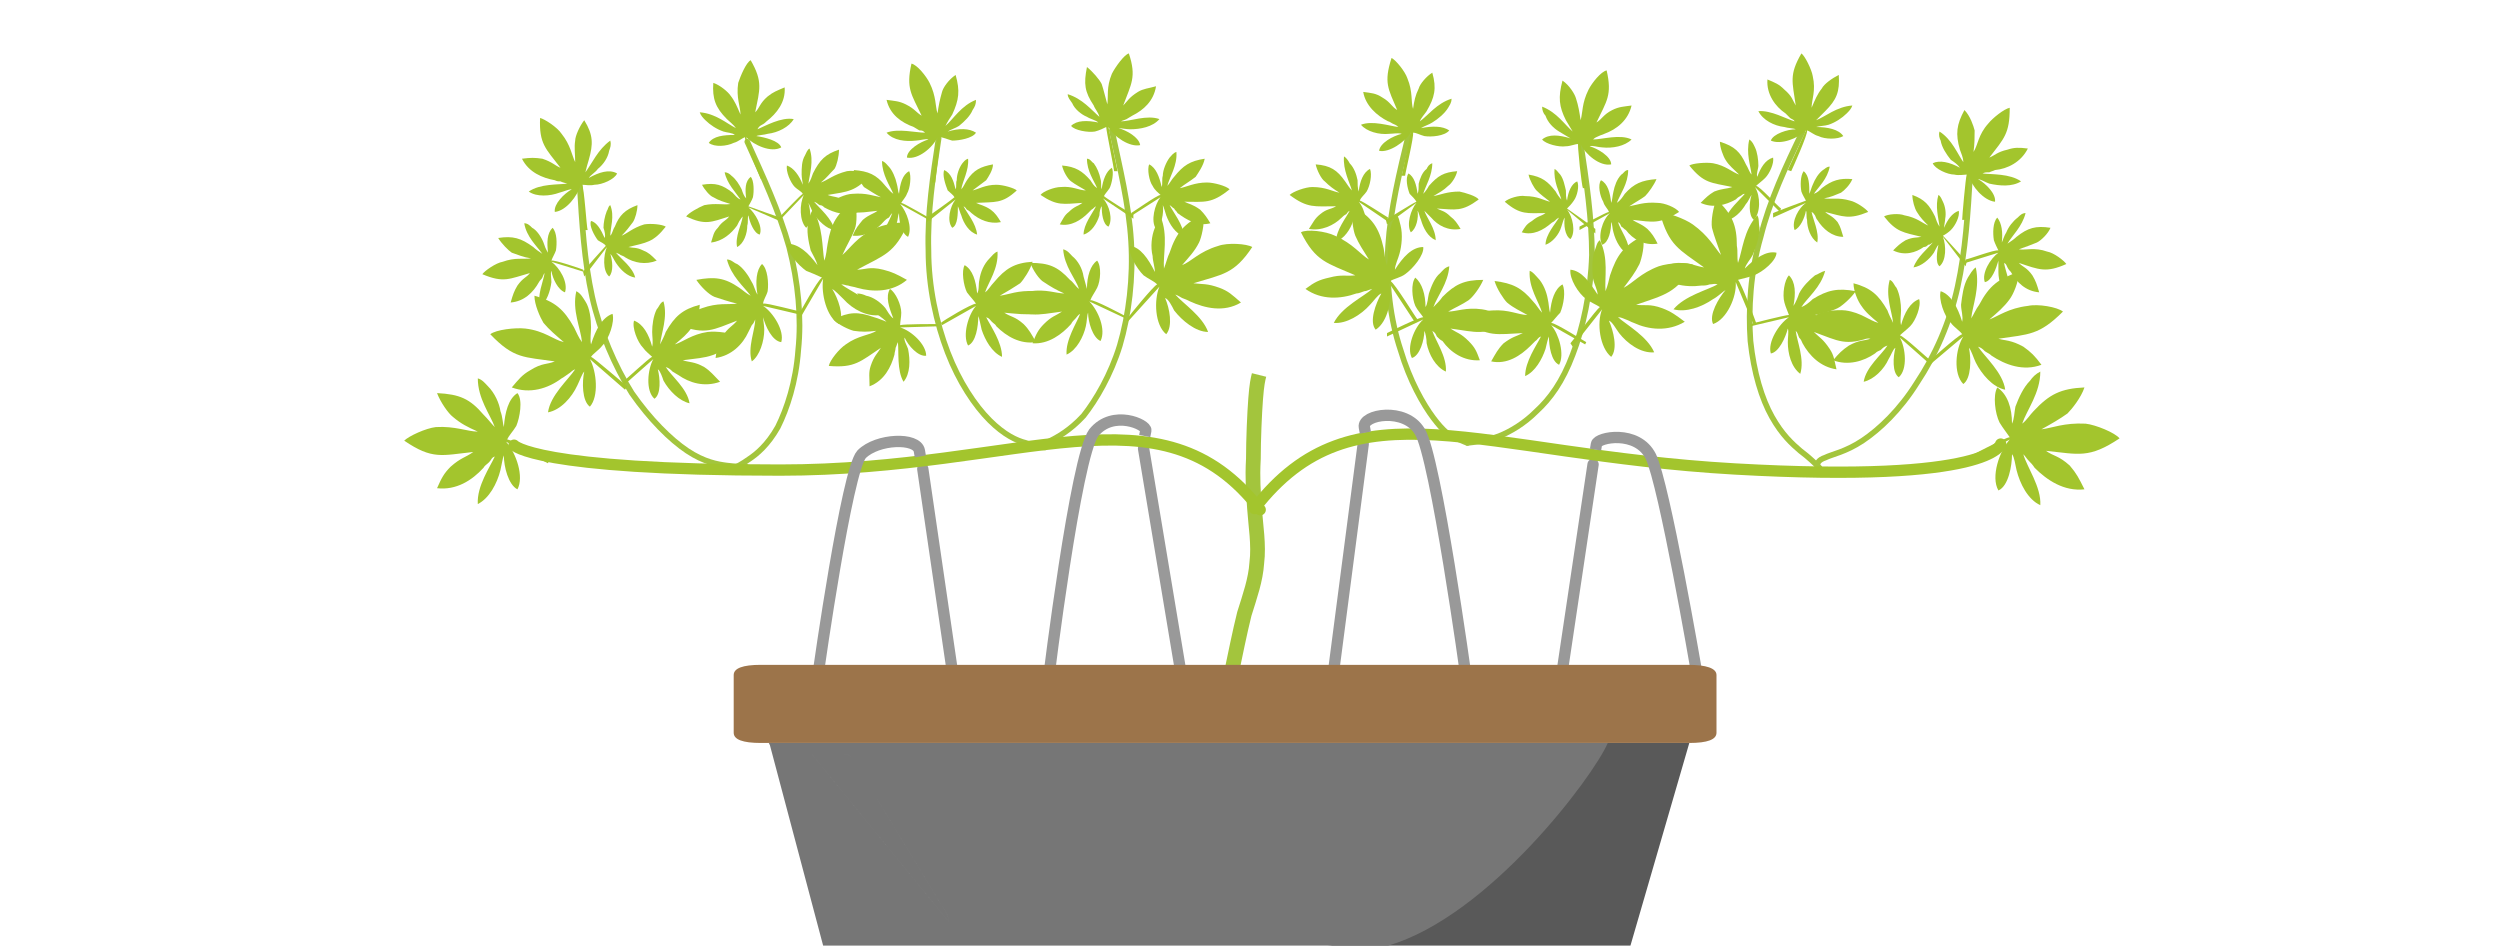 <?xml version="1.0" encoding="UTF-8"?>
<!DOCTYPE svg PUBLIC "-//W3C//DTD SVG 1.1//EN" "http://www.w3.org/Graphics/SVG/1.1/DTD/svg11.dtd">
<!-- Creator: CorelDRAW 2017 -->
<svg xmlns="http://www.w3.org/2000/svg" xml:space="preserve" width="501px" height="190px" version="1.1" style="shape-rendering:geometricPrecision; text-rendering:geometricPrecision; image-rendering:optimizeQuality; fill-rule:evenodd; clip-rule:evenodd"
viewBox="0 0 22.08 8.37"
 xmlns:xlink="http://www.w3.org/1999/xlink">
 <defs>
  <style type="text/css">
   <![CDATA[
    .str0 {stroke:#A3C53D;stroke-width:0.13;stroke-miterlimit:22.926}
    .str2 {stroke:#999999;stroke-width:0.1;stroke-linecap:round;stroke-miterlimit:22.926}
    .str3 {stroke:#A3C52D;stroke-width:0.1;stroke-linecap:round;stroke-miterlimit:22.926}
    .str1 {stroke:#A3C53D;stroke-width:0.05;stroke-linecap:round;stroke-miterlimit:22.926}
    .str4 {stroke:#999999;stroke-width:0.1;stroke-linecap:square;stroke-miterlimit:22.926}
    .fil1 {fill:none}
    .fil4 {fill:#767676}
    .fil2 {fill:#A3C52D}
    .fil0 {fill:white}
    .fil3 {fill:#595959;fill-rule:nonzero}
    .fil5 {fill:#9C744A;fill-rule:nonzero}
   ]]>
  </style>
 </defs>
 <g id="Слой_x0020_1">
  <rect class="fil0" width="22.08" height="8.37"/>
  <path class="fil1 str0" d="M10.87 5.97c0.04,-0.19 0.08,-0.39 0.12,-0.55 0.05,-0.16 0.1,-0.3 0.11,-0.45 0.02,-0.16 -0.01,-0.33 -0.02,-0.48 -0.01,-0.15 -0.02,-0.26 -0.01,-0.44 0,-0.17 0.01,-0.4 0.02,-0.53 0.01,-0.13 0.02,-0.17 0.03,-0.21"/>
  <path class="fil1 str1" d="M16.05 4.11c0,-0.02 0.01,-0.05 0.07,-0.07 0.06,-0.03 0.18,-0.05 0.33,-0.15 0.15,-0.1 0.33,-0.27 0.48,-0.51 0.16,-0.24 0.29,-0.53 0.36,-0.85 0.07,-0.32 0.09,-0.65 0.11,-0.99"/>
  <path class="fil2" d="M18.01 2.58c-0.12,-0.01 -0.2,-0.09 -0.25,-0.18 -0.01,-0.01 -0.02,-0.02 -0.03,-0.04 -0.01,-0.02 -0.01,-0.03 -0.03,-0.04 0.01,0.07 0.07,0.2 0.05,0.3 -0.07,-0.04 -0.1,-0.14 -0.1,-0.22 0,-0.03 0,-0.08 0,-0.1 -0.02,0.07 -0.06,0.18 -0.12,0.19 -0.03,-0.08 0.05,-0.21 0.12,-0.26l-0.29 0.09 0 -0.03c0.02,0 0.26,-0.09 0.29,-0.08 -0.01,-0.02 -0.03,-0.06 -0.04,-0.09 -0.01,-0.06 -0.01,-0.16 0.03,-0.2 0.04,0.05 0.05,0.13 0.04,0.22 0.01,-0.02 0.02,-0.06 0.04,-0.09 0.02,-0.05 0.06,-0.1 0.1,-0.13 0.02,-0.02 0.04,-0.04 0.07,-0.04 -0.03,0.12 -0.12,0.2 -0.16,0.27 0.03,-0.02 0.06,-0.04 0.08,-0.06 0.1,-0.08 0.17,-0.1 0.3,-0.08 -0.02,0.05 -0.08,0.11 -0.12,0.13 -0.05,0.02 -0.1,0.04 -0.16,0.06 0.06,0.01 0.14,-0.02 0.25,0.02 0.06,0.01 0.15,0.08 0.17,0.11 -0.18,0.08 -0.24,0.05 -0.42,-0.01 0.04,0.04 0.07,0.04 0.12,0.11 0.03,0.05 0.04,0.08 0.06,0.15l0 0z"/>
  <path class="fil2" d="M16.72 2.21c0.1,0.05 0.2,0.02 0.27,-0.03 0.02,0 0.03,-0.01 0.04,-0.02 0.02,0 0.02,-0.01 0.04,-0.02 -0.04,0.05 -0.14,0.13 -0.17,0.22 0.07,-0.01 0.14,-0.07 0.18,-0.13 0.01,-0.02 0.03,-0.06 0.04,-0.07 -0.01,0.05 -0.03,0.16 0.01,0.19 0.06,-0.05 0.06,-0.18 0.03,-0.26l0.2 0.26 0.01 -0.04c-0.01,-0.01 -0.18,-0.2 -0.21,-0.23 0.02,-0.01 0.05,-0.03 0.07,-0.05 0.04,-0.04 0.08,-0.12 0.07,-0.17 -0.06,0.02 -0.1,0.08 -0.13,0.15 0,-0.02 0.01,-0.06 0.01,-0.08 0.01,-0.05 0,-0.11 -0.02,-0.15 -0.01,-0.02 -0.02,-0.05 -0.04,-0.06 -0.03,0.1 0,0.2 0.01,0.28 -0.02,-0.03 -0.03,-0.06 -0.04,-0.09 -0.05,-0.1 -0.09,-0.15 -0.2,-0.19 0,0.05 0.02,0.12 0.04,0.15 0.03,0.05 0.06,0.08 0.1,0.12 -0.05,-0.02 -0.1,-0.07 -0.21,-0.09 -0.05,-0.02 -0.15,-0.01 -0.18,0.01 0.11,0.14 0.17,0.14 0.33,0.18 -0.05,0.01 -0.07,0 -0.14,0.03 -0.05,0.03 -0.07,0.05 -0.11,0.09l0 0z"/>
  <path class="fil2" d="M16.19 3.18c0.13,0.05 0.27,0.01 0.37,-0.06 0.02,-0.02 0.03,-0.02 0.05,-0.03 0.02,-0.02 0.03,-0.03 0.06,-0.04 -0.05,0.08 -0.19,0.19 -0.21,0.32 0.09,-0.02 0.18,-0.11 0.22,-0.2 0.02,-0.03 0.04,-0.09 0.06,-0.1 -0.02,0.08 -0.03,0.22 0.03,0.26 0.08,-0.07 0.06,-0.26 0.01,-0.35l0.26 0.23 0.01 -0.03c-0.02,-0.01 -0.23,-0.21 -0.27,-0.22 0.02,-0.02 0.06,-0.05 0.09,-0.08 0.05,-0.05 0.1,-0.18 0.08,-0.24 -0.08,0.03 -0.13,0.12 -0.16,0.23 -0.01,-0.04 0,-0.09 0,-0.13 0,-0.06 -0.01,-0.14 -0.04,-0.2 -0.02,-0.02 -0.03,-0.06 -0.06,-0.07 -0.04,0.14 0.02,0.28 0.03,0.38 -0.02,-0.04 -0.04,-0.08 -0.05,-0.11 -0.08,-0.14 -0.15,-0.2 -0.3,-0.24 0,0.07 0.04,0.16 0.07,0.2 0.04,0.06 0.09,0.1 0.15,0.15 -0.08,-0.02 -0.15,-0.09 -0.29,-0.11 -0.08,-0.01 -0.22,0.01 -0.26,0.04 0.17,0.19 0.25,0.18 0.48,0.21 -0.06,0.02 -0.1,0.01 -0.19,0.06 -0.06,0.04 -0.09,0.07 -0.14,0.13l0 0z"/>
  <path class="fil2" d="M17.91 1.31c-0.06,0.12 -0.18,0.18 -0.29,0.19 -0.02,0.01 -0.03,0.01 -0.05,0.02 -0.03,0 -0.04,0 -0.06,0.01 0.08,0.01 0.24,0 0.34,0.07 -0.08,0.05 -0.19,0.04 -0.28,0.02 -0.03,-0.01 -0.08,-0.04 -0.1,-0.04 0.07,0.04 0.16,0.13 0.15,0.2 -0.1,-0.01 -0.21,-0.14 -0.23,-0.23l-0.03 0.39 -0.03 0c0,-0.03 0.03,-0.37 0.04,-0.4 -0.02,0 -0.07,0.01 -0.11,0 -0.06,0 -0.17,-0.05 -0.19,-0.1 0.06,-0.03 0.15,-0.01 0.24,0.04 -0.02,-0.03 -0.05,-0.05 -0.08,-0.07 -0.04,-0.05 -0.08,-0.11 -0.09,-0.17 -0.01,-0.02 -0.02,-0.05 -0.01,-0.08 0.11,0.07 0.16,0.2 0.21,0.27 0,-0.04 -0.02,-0.08 -0.03,-0.11 -0.04,-0.14 -0.03,-0.22 0.04,-0.35 0.05,0.05 0.08,0.14 0.09,0.18 0,0.06 0,0.12 -0.01,0.19 0.04,-0.06 0.04,-0.15 0.13,-0.25 0.04,-0.05 0.14,-0.13 0.19,-0.14 0,0.23 -0.05,0.27 -0.18,0.44 0.05,-0.02 0.07,-0.05 0.16,-0.07 0.06,-0.02 0.1,-0.02 0.18,-0.01l0 0z"/>
  <path class="fil2" d="M18.03 3.22c-0.16,0.06 -0.32,0 -0.44,-0.08 -0.02,-0.02 -0.03,-0.02 -0.06,-0.04 -0.02,-0.02 -0.03,-0.03 -0.06,-0.04 0.06,0.09 0.22,0.23 0.24,0.38 -0.11,-0.02 -0.21,-0.14 -0.26,-0.24 -0.02,-0.04 -0.04,-0.11 -0.06,-0.13 0.02,0.1 0.02,0.27 -0.05,0.32 -0.09,-0.09 -0.07,-0.31 0,-0.42l-0.32 0.27 -0.01 -0.03c0.03,-0.02 0.28,-0.25 0.32,-0.26 -0.02,-0.03 -0.07,-0.06 -0.1,-0.1 -0.06,-0.06 -0.11,-0.21 -0.09,-0.28 0.09,0.03 0.15,0.14 0.19,0.27 0.01,-0.05 -0.01,-0.1 -0.01,-0.15 0.01,-0.08 0.02,-0.17 0.06,-0.24 0.02,-0.03 0.04,-0.07 0.07,-0.09 0.04,0.18 -0.03,0.34 -0.04,0.45 0.02,-0.03 0.04,-0.08 0.07,-0.12 0.09,-0.17 0.17,-0.23 0.35,-0.29 0,0.09 -0.05,0.2 -0.08,0.24 -0.05,0.07 -0.11,0.12 -0.18,0.18 0.08,-0.03 0.17,-0.1 0.34,-0.12 0.09,-0.02 0.26,0.01 0.31,0.05 -0.21,0.21 -0.3,0.2 -0.57,0.24 0.07,0.02 0.11,0.01 0.22,0.07 0.07,0.05 0.1,0.08 0.16,0.16l0 0z"/>
  <path class="fil1 str1" d="M16.07 4.13c-0.04,-0.04 -0.09,-0.09 -0.17,-0.15 -0.07,-0.06 -0.16,-0.14 -0.25,-0.3 -0.09,-0.16 -0.16,-0.39 -0.19,-0.67 -0.02,-0.28 0,-0.61 0.09,-0.92 0.08,-0.32 0.22,-0.62 0.37,-0.93"/>
  <path class="fil2" d="M15.02 1.79c0.11,0.05 0.22,0.02 0.31,-0.03 0.01,-0.01 0.02,-0.02 0.04,-0.03 0.02,-0.01 0.02,-0.02 0.04,-0.02 -0.04,0.05 -0.15,0.14 -0.18,0.24 0.08,-0.01 0.15,-0.08 0.19,-0.15 0.02,-0.02 0.04,-0.07 0.05,-0.08 -0.02,0.06 -0.03,0.18 0.02,0.22 0.06,-0.06 0.06,-0.21 0.01,-0.29l0.22 0.22 0.01 -0.03c-0.02,-0.01 -0.19,-0.2 -0.22,-0.2 0.02,-0.02 0.05,-0.04 0.08,-0.07 0.04,-0.04 0.08,-0.13 0.07,-0.18 -0.07,0.02 -0.11,0.09 -0.14,0.17 -0.01,-0.03 0.01,-0.07 0.01,-0.1 0,-0.05 -0.01,-0.12 -0.03,-0.16 -0.01,-0.02 -0.02,-0.05 -0.05,-0.07 -0.03,0.12 0.01,0.23 0.02,0.31 -0.02,-0.02 -0.03,-0.06 -0.05,-0.09 -0.05,-0.11 -0.1,-0.16 -0.23,-0.2 0,0.05 0.03,0.13 0.05,0.16 0.03,0.05 0.07,0.08 0.12,0.13 -0.06,-0.02 -0.12,-0.08 -0.23,-0.1 -0.06,-0.01 -0.18,0 -0.21,0.02 0.13,0.16 0.19,0.15 0.38,0.19 -0.06,0.02 -0.08,0.01 -0.16,0.04 -0.05,0.03 -0.07,0.05 -0.12,0.1l0 0z"/>
  <path class="fil2" d="M16.28 2.09c-0.1,0 -0.18,-0.07 -0.23,-0.15 -0.01,-0.01 -0.01,-0.02 -0.02,-0.04 -0.01,-0.01 -0.01,-0.02 -0.03,-0.03 0.01,0.06 0.07,0.18 0.05,0.27 -0.06,-0.04 -0.09,-0.13 -0.09,-0.2 -0.01,-0.03 0,-0.07 -0.01,-0.08 -0.01,0.06 -0.05,0.15 -0.1,0.17 -0.03,-0.08 0.04,-0.2 0.1,-0.24l-0.29 0.13 0 -0.04c0.02,-0.01 0.26,-0.1 0.29,-0.11 -0.01,-0.02 -0.03,-0.05 -0.04,-0.08 -0.01,-0.05 -0.01,-0.14 0.02,-0.18 0.05,0.04 0.05,0.12 0.05,0.2 0.01,-0.02 0.02,-0.06 0.03,-0.08 0.02,-0.05 0.05,-0.1 0.09,-0.13 0.02,-0.01 0.03,-0.03 0.06,-0.03 -0.02,0.11 -0.1,0.18 -0.14,0.24 0.03,-0.01 0.05,-0.03 0.07,-0.05 0.09,-0.07 0.16,-0.09 0.27,-0.08 -0.02,0.05 -0.07,0.1 -0.1,0.12 -0.05,0.02 -0.09,0.04 -0.15,0.05 0.06,0.01 0.13,-0.01 0.23,0.02 0.05,0.01 0.14,0.07 0.16,0.1 -0.17,0.07 -0.22,0.04 -0.38,0 0.03,0.03 0.06,0.03 0.11,0.09 0.03,0.05 0.03,0.07 0.05,0.13l0 0z"/>
  <path class="fil2" d="M16.22 3.26c-0.14,-0.02 -0.24,-0.12 -0.3,-0.23 -0.01,-0.02 -0.01,-0.03 -0.03,-0.05 -0.01,-0.02 -0.01,-0.04 -0.03,-0.06 0.01,0.09 0.08,0.25 0.04,0.38 -0.08,-0.06 -0.11,-0.18 -0.11,-0.28 0,-0.04 0.01,-0.1 0,-0.12 -0.02,0.08 -0.08,0.21 -0.15,0.22 -0.03,-0.1 0.07,-0.26 0.16,-0.32l-0.34 0.08 0 -0.02c0.03,-0.01 0.31,-0.08 0.34,-0.08 -0.01,-0.03 -0.03,-0.07 -0.04,-0.11 -0.02,-0.07 0,-0.2 0.04,-0.24 0.06,0.06 0.06,0.16 0.04,0.27 0.02,-0.03 0.04,-0.08 0.05,-0.11 0.03,-0.06 0.09,-0.12 0.14,-0.16 0.03,-0.01 0.05,-0.03 0.09,-0.04 -0.04,0.15 -0.16,0.24 -0.21,0.32 0.03,-0.01 0.07,-0.04 0.1,-0.07 0.13,-0.08 0.22,-0.1 0.38,-0.07 -0.04,0.06 -0.12,0.13 -0.16,0.15 -0.06,0.03 -0.12,0.04 -0.2,0.06 0.07,0.01 0.17,-0.01 0.3,0.04 0.07,0.02 0.19,0.11 0.21,0.15 -0.24,0.09 -0.3,0.04 -0.52,-0.04 0.05,0.05 0.08,0.06 0.14,0.15 0.04,0.06 0.04,0.1 0.06,0.18l0 0z"/>
  <path class="fil2" d="M15.61 0.7c-0.01,0.13 0.07,0.24 0.16,0.3 0.01,0.01 0.02,0.02 0.04,0.04 0.01,0.01 0.03,0.01 0.04,0.03 -0.07,-0.02 -0.21,-0.1 -0.32,-0.09 0.04,0.08 0.14,0.13 0.23,0.14 0.03,0.01 0.08,0.01 0.1,0.02 -0.07,0 -0.2,0.04 -0.22,0.1 0.09,0.04 0.24,-0.02 0.31,-0.09l-0.16 0.35 0.03 0.01c0.01,-0.02 0.15,-0.33 0.14,-0.36 0.03,0.01 0.06,0.04 0.1,0.05 0.06,0.03 0.17,0.03 0.22,0 -0.04,-0.06 -0.14,-0.08 -0.24,-0.08 0.03,-0.01 0.08,-0.01 0.11,-0.02 0.06,-0.02 0.12,-0.06 0.16,-0.1 0.02,-0.02 0.04,-0.04 0.05,-0.07 -0.14,0.01 -0.24,0.1 -0.32,0.13 0.02,-0.02 0.05,-0.05 0.08,-0.08 0.1,-0.1 0.13,-0.17 0.12,-0.32 -0.06,0.03 -0.13,0.08 -0.15,0.12 -0.04,0.05 -0.06,0.1 -0.09,0.17 0,-0.07 0.04,-0.15 0.01,-0.28 -0.01,-0.06 -0.07,-0.18 -0.1,-0.2 -0.11,0.19 -0.08,0.25 -0.05,0.46 -0.03,-0.05 -0.03,-0.08 -0.1,-0.14 -0.05,-0.05 -0.08,-0.06 -0.15,-0.09l0 0z"/>
  <path class="fil2" d="M14.6 2.39c0.12,0.12 0.28,0.15 0.43,0.13 0.03,0 0.04,0 0.07,-0.01 0.03,0 0.04,-0.01 0.07,0 -0.09,0.05 -0.29,0.1 -0.39,0.22 0.11,0.03 0.25,-0.02 0.35,-0.09 0.04,-0.02 0.09,-0.07 0.11,-0.08 -0.06,0.07 -0.15,0.22 -0.11,0.3 0.12,-0.04 0.21,-0.24 0.2,-0.37l0.16 0.38 0.02 -0.02c-0.01,-0.03 -0.13,-0.35 -0.16,-0.38 0.03,-0.01 0.09,-0.02 0.14,-0.04 0.08,-0.03 0.2,-0.13 0.2,-0.2 -0.09,-0.02 -0.19,0.05 -0.28,0.14 0.01,-0.04 0.05,-0.08 0.07,-0.12 0.03,-0.07 0.06,-0.16 0.06,-0.24 -0.01,-0.04 0,-0.08 -0.02,-0.11 -0.12,0.13 -0.13,0.31 -0.17,0.42 -0.01,-0.05 0,-0.1 -0.01,-0.15 0,-0.18 -0.04,-0.28 -0.18,-0.41 -0.03,0.07 -0.05,0.19 -0.04,0.25 0.02,0.08 0.05,0.15 0.08,0.24 -0.06,-0.07 -0.11,-0.17 -0.25,-0.27 -0.07,-0.05 -0.23,-0.11 -0.29,-0.1 0.08,0.29 0.17,0.32 0.39,0.48 -0.07,-0.01 -0.11,-0.04 -0.23,-0.04 -0.08,0.01 -0.13,0.03 -0.22,0.07l0 0z"/>
  <path class="fil1 str1" d="M12.96 3.91c0.09,-0.01 0.17,-0.02 0.28,-0.06 0.1,-0.04 0.22,-0.11 0.33,-0.22 0.12,-0.11 0.23,-0.26 0.32,-0.5 0.09,-0.23 0.16,-0.55 0.17,-0.88 0,-0.32 -0.05,-0.66 -0.1,-0.99"/>
  <path class="fil2" d="M14.64 2.15c-0.12,0.02 -0.22,-0.04 -0.28,-0.12 -0.02,-0.01 -0.02,-0.02 -0.04,-0.03 -0.01,-0.02 -0.01,-0.03 -0.03,-0.04 0.02,0.07 0.11,0.18 0.1,0.29 -0.07,-0.03 -0.12,-0.12 -0.14,-0.2 -0.01,-0.03 -0.01,-0.08 -0.02,-0.09 0,0.07 -0.02,0.18 -0.08,0.2 -0.04,-0.07 0,-0.22 0.07,-0.28l-0.27 0.15 0 -0.03c0.02,-0.01 0.24,-0.13 0.26,-0.13 -0.01,-0.03 -0.04,-0.05 -0.05,-0.09 -0.03,-0.05 -0.05,-0.15 -0.02,-0.19 0.06,0.03 0.08,0.11 0.09,0.2 0.01,-0.02 0.01,-0.06 0.02,-0.1 0.01,-0.05 0.03,-0.11 0.07,-0.15 0.02,-0.01 0.03,-0.04 0.06,-0.04 0,0.12 -0.07,0.21 -0.1,0.29 0.03,-0.02 0.05,-0.05 0.07,-0.08 0.08,-0.09 0.15,-0.12 0.28,-0.13 -0.02,0.05 -0.07,0.12 -0.1,0.15 -0.04,0.03 -0.08,0.05 -0.14,0.09 0.06,-0.01 0.13,-0.04 0.25,-0.03 0.06,0 0.16,0.04 0.19,0.08 -0.17,0.11 -0.23,0.09 -0.41,0.07 0.04,0.03 0.07,0.03 0.13,0.08 0.04,0.04 0.06,0.07 0.09,0.13l0 0z"/>
  <path class="fil2" d="M13.44 2.05c0.1,0.03 0.19,-0.02 0.26,-0.08 0.01,-0.01 0.02,-0.01 0.03,-0.02 0.02,-0.02 0.02,-0.02 0.04,-0.03 -0.03,0.05 -0.12,0.15 -0.12,0.24 0.06,-0.02 0.12,-0.09 0.14,-0.16 0.01,-0.03 0.02,-0.07 0.03,-0.08 -0.01,0.06 0,0.16 0.05,0.19 0.05,-0.06 0.02,-0.2 -0.03,-0.26l0.25 0.21 0 -0.04c-0.01,-0.01 -0.22,-0.16 -0.25,-0.18 0.02,-0.02 0.04,-0.04 0.06,-0.07 0.03,-0.04 0.05,-0.13 0.03,-0.17 -0.05,0.02 -0.08,0.09 -0.09,0.17 -0.01,-0.02 -0.01,-0.06 -0.01,-0.09 -0.01,-0.04 -0.02,-0.1 -0.05,-0.14 -0.02,-0.02 -0.03,-0.04 -0.05,-0.05 -0.01,0.11 0.04,0.2 0.06,0.27 -0.02,-0.02 -0.04,-0.05 -0.05,-0.07 -0.07,-0.09 -0.12,-0.13 -0.24,-0.15 0.01,0.05 0.05,0.12 0.07,0.14 0.04,0.04 0.07,0.06 0.12,0.1 -0.05,-0.01 -0.11,-0.05 -0.22,-0.05 -0.05,-0.01 -0.15,0.02 -0.18,0.05 0.14,0.12 0.2,0.1 0.36,0.1 -0.04,0.03 -0.06,0.02 -0.12,0.07 -0.05,0.03 -0.06,0.05 -0.09,0.1l0 0z"/>
  <path class="fil2" d="M13.17 3.19c0.14,0.03 0.26,-0.05 0.35,-0.14 0.01,-0.01 0.02,-0.02 0.04,-0.04 0.02,-0.01 0.02,-0.03 0.05,-0.04 -0.04,0.08 -0.14,0.22 -0.14,0.35 0.09,-0.04 0.15,-0.15 0.18,-0.24 0.01,-0.04 0.02,-0.09 0.03,-0.11 0,0.08 0.02,0.22 0.09,0.25 0.05,-0.09 0,-0.27 -0.07,-0.35l0.3 0.17 0.01 -0.02c-0.02,-0.01 -0.27,-0.17 -0.31,-0.17 0.02,-0.02 0.05,-0.06 0.08,-0.09 0.03,-0.07 0.05,-0.19 0.02,-0.25 -0.07,0.04 -0.1,0.14 -0.11,0.25 -0.01,-0.03 -0.01,-0.08 -0.02,-0.12 -0.01,-0.06 -0.04,-0.14 -0.09,-0.19 -0.02,-0.02 -0.04,-0.05 -0.07,-0.06 -0.01,0.15 0.08,0.27 0.11,0.37 -0.03,-0.03 -0.05,-0.07 -0.08,-0.1 -0.1,-0.12 -0.18,-0.16 -0.34,-0.18 0.02,0.07 0.08,0.16 0.11,0.19 0.06,0.05 0.11,0.07 0.18,0.11 -0.08,0 -0.16,-0.05 -0.31,-0.04 -0.07,0 -0.21,0.05 -0.24,0.09 0.2,0.15 0.28,0.12 0.51,0.11 -0.06,0.03 -0.09,0.03 -0.17,0.09 -0.05,0.05 -0.07,0.09 -0.11,0.16l0 0z"/>
  <path class="fil2" d="M14.41 0.93c-0.03,0.13 -0.13,0.21 -0.24,0.25 -0.02,0.01 -0.03,0.01 -0.05,0.02 -0.02,0.01 -0.03,0.01 -0.05,0.03 0.08,0 0.24,-0.05 0.34,0 -0.06,0.06 -0.17,0.08 -0.26,0.07 -0.03,0 -0.09,-0.02 -0.11,-0.01 0.07,0.02 0.19,0.09 0.19,0.16 -0.1,0.02 -0.23,-0.09 -0.27,-0.18l0.05 0.39 -0.03 0c-0.01,-0.02 -0.05,-0.37 -0.04,-0.39 -0.03,0 -0.07,0.02 -0.11,0.02 -0.06,0.01 -0.18,-0.02 -0.21,-0.06 0.06,-0.05 0.15,-0.04 0.25,-0.01 -0.03,-0.02 -0.07,-0.04 -0.1,-0.06 -0.05,-0.03 -0.1,-0.08 -0.12,-0.14 -0.02,-0.02 -0.03,-0.05 -0.03,-0.08 0.13,0.05 0.2,0.16 0.27,0.22 -0.02,-0.03 -0.04,-0.07 -0.06,-0.1 -0.06,-0.12 -0.07,-0.2 -0.03,-0.35 0.06,0.04 0.11,0.12 0.12,0.16 0.02,0.06 0.03,0.12 0.04,0.19 0.02,-0.07 0.01,-0.15 0.07,-0.27 0.03,-0.06 0.11,-0.16 0.16,-0.17 0.05,0.22 0,0.27 -0.09,0.46 0.05,-0.03 0.06,-0.07 0.14,-0.11 0.06,-0.03 0.1,-0.03 0.17,-0.04l0 0z"/>
  <path class="fil2" d="M14.88 2.84c-0.15,0.09 -0.32,0.07 -0.45,0.01 -0.03,-0.01 -0.04,-0.02 -0.07,-0.03 -0.03,-0.01 -0.04,-0.02 -0.07,-0.02 0.08,0.07 0.26,0.17 0.32,0.31 -0.12,0.01 -0.24,-0.08 -0.31,-0.17 -0.03,-0.04 -0.06,-0.1 -0.09,-0.11 0.04,0.09 0.08,0.25 0.02,0.32 -0.1,-0.08 -0.13,-0.3 -0.08,-0.42l-0.26 0.33 -0.02 -0.03c0.02,-0.02 0.23,-0.3 0.26,-0.32 -0.03,-0.02 -0.08,-0.04 -0.12,-0.07 -0.07,-0.05 -0.15,-0.18 -0.14,-0.26 0.1,0.01 0.17,0.11 0.24,0.22 0,-0.04 -0.03,-0.09 -0.04,-0.14 -0.01,-0.07 -0.01,-0.17 0.01,-0.24 0.02,-0.04 0.02,-0.08 0.05,-0.1 0.08,0.16 0.04,0.33 0.05,0.45 0.02,-0.05 0.03,-0.1 0.04,-0.14 0.06,-0.18 0.12,-0.26 0.29,-0.35 0.02,0.08 -0.01,0.2 -0.03,0.25 -0.04,0.08 -0.08,0.13 -0.14,0.21 0.08,-0.04 0.15,-0.13 0.31,-0.19 0.09,-0.03 0.26,-0.04 0.31,-0.01 -0.16,0.25 -0.25,0.26 -0.51,0.35 0.08,0.01 0.12,-0.01 0.23,0.03 0.08,0.03 0.12,0.06 0.2,0.12l0 0z"/>
  <path class="fil1 str1" d="M12.96 3.91c-0.03,-0.01 -0.07,-0.03 -0.12,-0.05 -0.04,-0.02 -0.09,-0.05 -0.18,-0.17 -0.09,-0.12 -0.21,-0.33 -0.29,-0.6 -0.09,-0.27 -0.13,-0.59 -0.11,-0.92 0.02,-0.32 0.1,-0.65 0.18,-0.98"/>
  <path class="fil2" d="M11.56 2.02c0.11,0.02 0.22,-0.03 0.29,-0.1 0.01,-0.01 0.02,-0.02 0.04,-0.03 0.01,-0.01 0.01,-0.02 0.03,-0.03 -0.03,0.06 -0.12,0.17 -0.12,0.27 0.07,-0.02 0.13,-0.11 0.15,-0.18 0.01,-0.03 0.02,-0.08 0.03,-0.09 0,0.06 0.01,0.18 0.06,0.21 0.05,-0.07 0.02,-0.22 -0.04,-0.29l0.25 0.17 0.01 -0.03c-0.02,-0.01 -0.23,-0.15 -0.25,-0.15 0.01,-0.03 0.04,-0.05 0.06,-0.08 0.03,-0.05 0.05,-0.15 0.03,-0.2 -0.06,0.03 -0.09,0.11 -0.1,0.2 -0.01,-0.03 -0.01,-0.07 -0.01,-0.1 -0.01,-0.05 -0.03,-0.11 -0.07,-0.15 -0.01,-0.02 -0.03,-0.05 -0.05,-0.06 -0.01,0.12 0.05,0.23 0.07,0.3 -0.02,-0.02 -0.04,-0.05 -0.06,-0.08 -0.07,-0.1 -0.13,-0.14 -0.26,-0.15 0.01,0.05 0.05,0.13 0.08,0.15 0.04,0.04 0.08,0.07 0.13,0.1 -0.06,-0.01 -0.12,-0.05 -0.24,-0.05 -0.06,0 -0.17,0.04 -0.2,0.07 0.16,0.12 0.22,0.1 0.41,0.1 -0.05,0.03 -0.08,0.02 -0.14,0.07 -0.05,0.04 -0.06,0.07 -0.1,0.13l0 0z"/>
  <path class="fil2" d="M12.9 2.02c-0.11,0.02 -0.2,-0.03 -0.26,-0.1 -0.01,-0.01 -0.02,-0.02 -0.03,-0.03 -0.01,-0.01 -0.02,-0.02 -0.03,-0.03 0.02,0.06 0.1,0.16 0.1,0.26 -0.07,-0.03 -0.11,-0.11 -0.13,-0.18 -0.01,-0.02 -0.02,-0.07 -0.03,-0.08 0.01,0.06 -0.01,0.16 -0.06,0.19 -0.04,-0.07 0,-0.2 0.05,-0.26l-0.26 0.19 -0.01 -0.04c0.02,-0.01 0.24,-0.15 0.27,-0.16 -0.01,-0.02 -0.04,-0.05 -0.06,-0.07 -0.02,-0.05 -0.04,-0.14 -0.01,-0.18 0.05,0.03 0.07,0.1 0.08,0.18 0.01,-0.02 0.01,-0.06 0.01,-0.09 0.01,-0.04 0.03,-0.1 0.07,-0.13 0.01,-0.02 0.02,-0.04 0.05,-0.05 0,0.11 -0.06,0.2 -0.08,0.27 0.02,-0.02 0.04,-0.05 0.05,-0.07 0.08,-0.09 0.13,-0.12 0.25,-0.13 -0.01,0.05 -0.05,0.11 -0.08,0.13 -0.04,0.04 -0.08,0.06 -0.13,0.09 0.06,-0.01 0.12,-0.04 0.23,-0.04 0.05,0.01 0.15,0.04 0.17,0.07 -0.15,0.11 -0.2,0.09 -0.37,0.08 0.04,0.02 0.07,0.02 0.12,0.07 0.04,0.03 0.06,0.06 0.09,0.11l0 0z"/>
  <path class="fil2" d="M13.07 3.18c-0.14,0.01 -0.26,-0.07 -0.33,-0.17 -0.02,-0.01 -0.03,-0.02 -0.05,-0.04 -0.01,-0.02 -0.01,-0.03 -0.04,-0.05 0.03,0.09 0.13,0.23 0.12,0.36 -0.09,-0.04 -0.15,-0.15 -0.17,-0.25 0,-0.04 -0.01,-0.09 -0.02,-0.11 0,0.08 -0.04,0.22 -0.11,0.24 -0.05,-0.09 0.02,-0.27 0.1,-0.34l-0.32 0.15 0 -0.03c0.02,-0.01 0.28,-0.14 0.32,-0.14 -0.02,-0.03 -0.05,-0.06 -0.07,-0.1 -0.03,-0.07 -0.04,-0.2 0,-0.25 0.06,0.05 0.09,0.15 0.09,0.26 0.02,-0.03 0.02,-0.08 0.03,-0.12 0.02,-0.06 0.05,-0.14 0.1,-0.18 0.02,-0.02 0.04,-0.05 0.08,-0.06 -0.01,0.15 -0.11,0.27 -0.14,0.36 0.03,-0.03 0.06,-0.06 0.08,-0.09 0.11,-0.11 0.19,-0.15 0.36,-0.15 -0.03,0.07 -0.09,0.15 -0.13,0.18 -0.06,0.04 -0.11,0.06 -0.18,0.1 0.07,0 0.16,-0.04 0.3,-0.02 0.08,0.01 0.21,0.07 0.24,0.11 -0.22,0.13 -0.29,0.09 -0.52,0.06 0.06,0.04 0.09,0.04 0.16,0.11 0.06,0.06 0.07,0.09 0.1,0.17l0 0z"/>
  <path class="fil2" d="M12.04 0.81c0.02,0.12 0.12,0.21 0.22,0.26 0.01,0 0.02,0.01 0.04,0.02 0.02,0.01 0.03,0.01 0.05,0.03 -0.08,-0.01 -0.23,-0.06 -0.33,-0.02 0.05,0.06 0.16,0.09 0.25,0.08 0.03,0 0.08,-0.01 0.11,0 -0.08,0.02 -0.19,0.08 -0.2,0.15 0.09,0.02 0.23,-0.08 0.28,-0.16l-0.08 0.38 0.03 0c0,-0.02 0.08,-0.35 0.07,-0.38 0.03,0 0.06,0.02 0.1,0.03 0.06,0.01 0.18,0 0.22,-0.05 -0.06,-0.04 -0.15,-0.04 -0.25,-0.02 0.03,-0.02 0.07,-0.03 0.1,-0.05 0.05,-0.03 0.11,-0.08 0.14,-0.13 0.01,-0.02 0.03,-0.04 0.03,-0.08 -0.13,0.04 -0.21,0.15 -0.28,0.2 0.01,-0.03 0.04,-0.06 0.06,-0.09 0.07,-0.12 0.09,-0.2 0.05,-0.34 -0.05,0.03 -0.11,0.1 -0.12,0.14 -0.03,0.06 -0.04,0.11 -0.05,0.18 -0.02,-0.06 0,-0.15 -0.05,-0.27 -0.02,-0.06 -0.1,-0.16 -0.14,-0.18 -0.07,0.22 -0.03,0.27 0.05,0.46 -0.05,-0.03 -0.06,-0.07 -0.13,-0.11 -0.06,-0.04 -0.1,-0.04 -0.17,-0.05l0 0z"/>
  <path class="fil2" d="M11.53 2.55c0.14,0.1 0.31,0.09 0.45,0.04 0.02,0 0.04,-0.01 0.07,-0.02 0.02,0 0.03,-0.01 0.07,-0.02 -0.08,0.07 -0.27,0.16 -0.34,0.3 0.11,0.01 0.24,-0.07 0.32,-0.16 0.03,-0.03 0.07,-0.09 0.1,-0.1 -0.05,0.09 -0.11,0.25 -0.05,0.32 0.11,-0.07 0.15,-0.28 0.12,-0.41l0.23 0.35 0.02 -0.03c-0.02,-0.02 -0.2,-0.32 -0.24,-0.34 0.03,-0.02 0.09,-0.03 0.13,-0.06 0.07,-0.05 0.17,-0.17 0.16,-0.24 -0.1,0 -0.18,0.09 -0.25,0.2 0,-0.04 0.03,-0.1 0.04,-0.14 0.02,-0.07 0.03,-0.17 0.01,-0.25 -0.01,-0.03 -0.01,-0.07 -0.04,-0.1 -0.09,0.15 -0.06,0.33 -0.08,0.45 -0.02,-0.05 -0.02,-0.1 -0.03,-0.15 -0.04,-0.18 -0.1,-0.27 -0.27,-0.37 -0.02,0.08 0,0.21 0.02,0.26 0.03,0.07 0.07,0.13 0.12,0.21 -0.07,-0.04 -0.14,-0.14 -0.3,-0.21 -0.08,-0.04 -0.25,-0.06 -0.3,-0.03 0.13,0.26 0.23,0.27 0.48,0.38 -0.08,0.01 -0.12,-0.01 -0.23,0.02 -0.09,0.02 -0.13,0.04 -0.21,0.1l0 0z"/>
  <line class="fil1 str2" x1="12.04" y1="3.92" x2="11.77" y2= "5.99" />
  <line class="fil1 str2" x1="14.07" y1="4.1" x2="13.8" y2= "5.91" />
  <line class="fil1 str2" x1="10.1" y1="3.96" x2="10.44" y2= "6" />
  <line class="fil1 str2" x1="8.15" y1="4.14" x2="8.41" y2= "5.92" />
  <path class="fil1 str1" d="M6.59 4.12c-0.04,0 -0.09,0 -0.17,-0.01 -0.08,-0.01 -0.2,-0.03 -0.35,-0.13 -0.15,-0.1 -0.33,-0.28 -0.49,-0.51 -0.15,-0.24 -0.28,-0.54 -0.35,-0.85 -0.07,-0.32 -0.09,-0.65 -0.11,-0.99"/>
  <path class="fil2" d="M4.51 2.67c0.12,-0.01 0.2,-0.09 0.25,-0.18 0.01,-0.02 0.02,-0.02 0.03,-0.04 0.01,-0.02 0.01,-0.03 0.02,-0.04 -0.01,0.07 -0.07,0.2 -0.04,0.3 0.06,-0.05 0.09,-0.14 0.1,-0.22 0,-0.03 -0.01,-0.08 0,-0.1 0.01,0.07 0.06,0.17 0.12,0.19 0.03,-0.09 -0.05,-0.22 -0.12,-0.27l0.29 0.09 -0.01 -0.02c-0.02,-0.01 -0.26,-0.09 -0.28,-0.08 0.01,-0.03 0.03,-0.06 0.04,-0.09 0.01,-0.06 0.01,-0.16 -0.03,-0.2 -0.05,0.05 -0.05,0.13 -0.04,0.22 -0.02,-0.03 -0.03,-0.06 -0.04,-0.09 -0.02,-0.05 -0.06,-0.11 -0.1,-0.13 -0.02,-0.02 -0.04,-0.04 -0.07,-0.04 0.02,0.12 0.11,0.2 0.16,0.27 -0.03,-0.02 -0.06,-0.04 -0.08,-0.06 -0.11,-0.08 -0.18,-0.1 -0.31,-0.08 0.03,0.05 0.09,0.11 0.12,0.13 0.06,0.02 0.1,0.04 0.17,0.05 -0.07,0.01 -0.14,-0.01 -0.25,0.03 -0.06,0.01 -0.16,0.08 -0.18,0.11 0.19,0.08 0.24,0.04 0.42,-0.01 -0.03,0.04 -0.06,0.04 -0.11,0.11 -0.03,0.05 -0.04,0.08 -0.06,0.15l0 0z"/>
  <path class="fil2" d="M5.8 2.3c-0.1,0.04 -0.2,0.02 -0.28,-0.03 -0.01,-0.01 -0.02,-0.01 -0.04,-0.02 -0.01,-0.01 -0.02,-0.01 -0.04,-0.02 0.04,0.05 0.15,0.13 0.17,0.22 -0.07,-0.01 -0.13,-0.07 -0.17,-0.13 -0.02,-0.03 -0.03,-0.06 -0.05,-0.08 0.02,0.06 0.03,0.16 -0.01,0.2 -0.06,-0.05 -0.05,-0.19 -0.02,-0.26l-0.2 0.26 -0.01 -0.04c0.01,-0.02 0.18,-0.21 0.2,-0.23 -0.01,-0.02 -0.04,-0.03 -0.07,-0.05 -0.03,-0.04 -0.08,-0.13 -0.06,-0.17 0.05,0.01 0.09,0.08 0.12,0.15 0.01,-0.02 0,-0.06 -0.01,-0.09 0,-0.04 0.01,-0.1 0.03,-0.15 0.01,-0.01 0.01,-0.04 0.03,-0.05 0.04,0.1 0,0.2 0,0.27 0.02,-0.02 0.02,-0.05 0.04,-0.08 0.04,-0.1 0.09,-0.15 0.2,-0.19 0,0.05 -0.02,0.12 -0.04,0.15 -0.03,0.04 -0.06,0.08 -0.1,0.12 0.05,-0.02 0.1,-0.07 0.2,-0.1 0.06,-0.01 0.16,0 0.19,0.02 -0.11,0.14 -0.17,0.14 -0.33,0.18 0.04,0.01 0.07,0 0.13,0.03 0.05,0.02 0.07,0.04 0.12,0.09l0 0z"/>
  <path class="fil2" d="M6.36 3.37c-0.14,0.05 -0.27,0.01 -0.37,-0.06 -0.02,-0.01 -0.03,-0.02 -0.05,-0.03 -0.02,-0.02 -0.03,-0.03 -0.06,-0.04 0.05,0.08 0.19,0.19 0.21,0.32 -0.09,-0.02 -0.18,-0.11 -0.23,-0.2 -0.01,-0.03 -0.03,-0.09 -0.05,-0.1 0.02,0.08 0.03,0.22 -0.03,0.26 -0.08,-0.07 -0.06,-0.26 -0.01,-0.35l-0.26 0.23 -0.01 -0.03c0.02,-0.01 0.23,-0.21 0.26,-0.22 -0.02,-0.02 -0.06,-0.05 -0.08,-0.08 -0.05,-0.05 -0.1,-0.18 -0.08,-0.24 0.08,0.03 0.13,0.12 0.16,0.23 0.01,-0.04 0,-0.09 0,-0.13 0,-0.06 0.01,-0.14 0.04,-0.2 0.02,-0.02 0.03,-0.06 0.06,-0.07 0.04,0.14 -0.02,0.28 -0.03,0.38 0.02,-0.04 0.04,-0.08 0.05,-0.11 0.08,-0.14 0.15,-0.2 0.3,-0.24 0,0.07 -0.04,0.16 -0.07,0.2 -0.04,0.06 -0.09,0.1 -0.15,0.15 0.07,-0.02 0.15,-0.09 0.29,-0.11 0.08,-0.01 0.22,0.01 0.26,0.04 -0.17,0.19 -0.25,0.18 -0.48,0.21 0.06,0.02 0.1,0.01 0.19,0.06 0.06,0.04 0.08,0.07 0.14,0.13l0 0z"/>
  <path class="fil2" d="M4.61 1.4c0.06,0.12 0.18,0.17 0.29,0.19 0.02,0.01 0.03,0.01 0.05,0.01 0.02,0.01 0.03,0.01 0.06,0.02 -0.08,0.01 -0.24,0 -0.34,0.07 0.07,0.05 0.19,0.04 0.27,0.01 0.04,-0.01 0.08,-0.03 0.11,-0.03 -0.07,0.04 -0.16,0.13 -0.15,0.2 0.1,-0.01 0.2,-0.14 0.23,-0.24l0.03 0.4 0.03 0c-0.01,-0.03 -0.03,-0.38 -0.05,-0.4 0.03,0 0.07,0.01 0.11,0 0.07,0 0.18,-0.05 0.2,-0.1 -0.07,-0.04 -0.16,-0.01 -0.25,0.04 0.02,-0.03 0.06,-0.05 0.08,-0.08 0.05,-0.04 0.09,-0.1 0.1,-0.16 0.01,-0.03 0.02,-0.05 0.01,-0.09 -0.11,0.08 -0.16,0.2 -0.22,0.28 0.01,-0.04 0.02,-0.08 0.03,-0.11 0.04,-0.14 0.04,-0.22 -0.04,-0.35 -0.04,0.05 -0.08,0.14 -0.08,0.18 -0.01,0.06 0,0.12 0,0.19 -0.03,-0.06 -0.04,-0.15 -0.12,-0.25 -0.04,-0.06 -0.15,-0.13 -0.19,-0.14 -0.01,0.23 0.05,0.27 0.18,0.44 -0.05,-0.02 -0.07,-0.05 -0.16,-0.08 -0.07,-0.01 -0.1,-0.01 -0.18,0l0 0z"/>
  <path class="fil2" d="M4.52 3.42c0.16,0.06 0.32,0.01 0.44,-0.08 0.02,-0.01 0.03,-0.02 0.06,-0.04 0.02,-0.01 0.03,-0.03 0.06,-0.04 -0.06,0.09 -0.22,0.23 -0.24,0.38 0.11,-0.02 0.21,-0.13 0.26,-0.24 0.02,-0.04 0.04,-0.1 0.06,-0.12 -0.02,0.09 -0.02,0.26 0.05,0.31 0.08,-0.09 0.06,-0.31 0,-0.42l0.31 0.27 0.02 -0.03c-0.03,-0.02 -0.29,-0.25 -0.32,-0.26 0.02,-0.03 0.07,-0.06 0.1,-0.1 0.06,-0.06 0.11,-0.21 0.09,-0.28 -0.09,0.03 -0.15,0.14 -0.19,0.27 -0.01,-0.04 0,-0.1 0,-0.15 0,-0.07 -0.01,-0.17 -0.05,-0.23 -0.02,-0.03 -0.04,-0.07 -0.08,-0.09 -0.04,0.17 0.04,0.33 0.05,0.45 -0.03,-0.04 -0.05,-0.09 -0.07,-0.13 -0.09,-0.16 -0.17,-0.23 -0.35,-0.28 0,0.08 0.05,0.19 0.08,0.24 0.05,0.06 0.11,0.11 0.18,0.17 -0.09,-0.02 -0.17,-0.1 -0.34,-0.12 -0.09,-0.01 -0.26,0.01 -0.31,0.05 0.21,0.22 0.3,0.2 0.57,0.24 -0.07,0.03 -0.11,0.01 -0.22,0.08 -0.07,0.04 -0.1,0.08 -0.16,0.15l0 0z"/>
  <path class="fil1 str1" d="M6.46 4.14c0.05,-0.02 0.09,-0.04 0.16,-0.09 0.06,-0.04 0.16,-0.12 0.25,-0.28 0.08,-0.16 0.16,-0.4 0.18,-0.68 0.03,-0.28 0,-0.6 -0.08,-0.91 -0.09,-0.32 -0.23,-0.62 -0.37,-0.93"/>
  <path class="fil2" d="M7.58 1.87c-0.1,0.04 -0.21,0.01 -0.3,-0.04 -0.01,-0.01 -0.02,-0.02 -0.04,-0.02 -0.02,-0.01 -0.02,-0.02 -0.05,-0.03 0.05,0.06 0.16,0.15 0.18,0.25 -0.07,-0.01 -0.14,-0.08 -0.19,-0.15 -0.01,-0.03 -0.03,-0.07 -0.04,-0.09 0.02,0.07 0.03,0.18 -0.02,0.22 -0.06,-0.06 -0.06,-0.21 -0.02,-0.29l-0.21 0.22 -0.01 -0.02c0.02,-0.02 0.19,-0.2 0.21,-0.21 -0.01,-0.02 -0.05,-0.04 -0.07,-0.06 -0.04,-0.04 -0.08,-0.14 -0.07,-0.19 0.06,0.02 0.11,0.09 0.14,0.17 0,-0.02 -0.01,-0.06 -0.01,-0.09 0,-0.06 0,-0.12 0.03,-0.17 0.01,-0.02 0.02,-0.05 0.04,-0.06 0.04,0.11 0,0.23 -0.01,0.31 0.02,-0.03 0.03,-0.06 0.04,-0.09 0.06,-0.12 0.11,-0.17 0.23,-0.21 0,0.06 -0.02,0.14 -0.04,0.17 -0.04,0.04 -0.07,0.08 -0.12,0.12 0.06,-0.02 0.11,-0.07 0.23,-0.1 0.06,-0.01 0.17,0.01 0.21,0.03 -0.13,0.15 -0.2,0.15 -0.38,0.18 0.05,0.02 0.08,0.01 0.15,0.05 0.06,0.02 0.08,0.05 0.12,0.1l0 0z"/>
  <path class="fil2" d="M6.28 2.14c0.1,-0.01 0.18,-0.08 0.23,-0.15 0.01,-0.02 0.01,-0.02 0.02,-0.04 0.01,-0.01 0.01,-0.02 0.03,-0.04 -0.01,0.07 -0.07,0.18 -0.05,0.27 0.06,-0.03 0.09,-0.12 0.09,-0.19 0.01,-0.03 0,-0.07 0.01,-0.09 0.01,0.06 0.05,0.16 0.1,0.17 0.03,-0.07 -0.04,-0.19 -0.1,-0.24l0.3 0.13 -0.01 -0.04c-0.02,0 -0.26,-0.09 -0.29,-0.1 0.01,-0.02 0.03,-0.05 0.04,-0.08 0.01,-0.05 0.01,-0.15 -0.02,-0.18 -0.05,0.04 -0.05,0.11 -0.04,0.19 -0.02,-0.02 -0.03,-0.05 -0.04,-0.08 -0.02,-0.04 -0.05,-0.09 -0.09,-0.12 -0.01,-0.01 -0.03,-0.03 -0.06,-0.03 0.02,0.1 0.1,0.18 0.14,0.24 -0.03,-0.01 -0.05,-0.04 -0.07,-0.06 -0.09,-0.07 -0.15,-0.09 -0.27,-0.07 0.02,0.04 0.07,0.1 0.1,0.11 0.05,0.03 0.09,0.04 0.15,0.06 -0.06,0.01 -0.13,-0.01 -0.23,0.01 -0.05,0.02 -0.14,0.07 -0.16,0.1 0.17,0.08 0.22,0.05 0.38,0 -0.03,0.04 -0.06,0.04 -0.1,0.1 -0.04,0.04 -0.04,0.07 -0.06,0.13l0 0z"/>
  <path class="fil2" d="M6.32 3.16c0.14,-0.02 0.24,-0.12 0.29,-0.23 0.01,-0.02 0.02,-0.04 0.03,-0.06 0.02,-0.02 0.02,-0.03 0.03,-0.05 0,0.09 -0.07,0.25 -0.03,0.37 0.07,-0.05 0.11,-0.18 0.11,-0.28 0,-0.03 -0.01,-0.09 -0.01,-0.11 0.02,0.08 0.08,0.21 0.16,0.22 0.03,-0.1 -0.07,-0.26 -0.16,-0.32l0.34 0.08 0 -0.03c-0.03,0 -0.31,-0.08 -0.34,-0.07 0,-0.03 0.03,-0.07 0.04,-0.11 0.01,-0.07 0,-0.2 -0.05,-0.24 -0.05,0.05 -0.06,0.16 -0.04,0.27 -0.02,-0.03 -0.03,-0.08 -0.05,-0.11 -0.03,-0.06 -0.08,-0.13 -0.13,-0.16 -0.03,-0.01 -0.05,-0.04 -0.09,-0.04 0.04,0.15 0.15,0.24 0.21,0.32 -0.04,-0.02 -0.07,-0.05 -0.1,-0.07 -0.13,-0.09 -0.22,-0.1 -0.38,-0.07 0.04,0.06 0.11,0.13 0.16,0.15 0.06,0.02 0.12,0.04 0.2,0.06 -0.08,0.01 -0.17,-0.01 -0.31,0.04 -0.07,0.02 -0.18,0.11 -0.2,0.15 0.23,0.09 0.3,0.04 0.51,-0.04 -0.04,0.05 -0.08,0.06 -0.13,0.14 -0.04,0.07 -0.05,0.1 -0.06,0.19l0 0z"/>
  <path class="fil2" d="M6.93 0.77c0.01,0.13 -0.07,0.23 -0.16,0.3 -0.01,0.01 -0.02,0.02 -0.04,0.03 -0.02,0.01 -0.03,0.02 -0.04,0.04 0.07,-0.03 0.21,-0.11 0.32,-0.09 -0.04,0.07 -0.14,0.12 -0.23,0.13 -0.03,0.01 -0.08,0.01 -0.1,0.02 0.07,0.01 0.2,0.04 0.22,0.1 -0.09,0.05 -0.24,-0.02 -0.31,-0.09l0.16 0.36 -0.03 0.01c-0.01,-0.03 -0.15,-0.34 -0.14,-0.37 -0.03,0.01 -0.06,0.04 -0.1,0.05 -0.06,0.03 -0.17,0.04 -0.22,0 0.04,-0.06 0.13,-0.07 0.23,-0.07 -0.02,-0.02 -0.07,-0.02 -0.1,-0.03 -0.06,-0.02 -0.12,-0.06 -0.16,-0.1 -0.02,-0.02 -0.04,-0.04 -0.05,-0.07 0.14,0.01 0.24,0.1 0.32,0.14 -0.02,-0.03 -0.06,-0.06 -0.08,-0.08 -0.1,-0.1 -0.13,-0.18 -0.12,-0.32 0.06,0.02 0.13,0.08 0.15,0.11 0.04,0.05 0.06,0.1 0.09,0.17 0,-0.07 -0.04,-0.15 -0.02,-0.28 0.02,-0.06 0.07,-0.18 0.11,-0.2 0.11,0.19 0.08,0.26 0.04,0.46 0.04,-0.04 0.04,-0.08 0.11,-0.14 0.05,-0.04 0.08,-0.05 0.15,-0.08l0 0z"/>
  <path class="fil2" d="M8.01 2.47c-0.13,0.11 -0.3,0.11 -0.44,0.07 -0.03,-0.01 -0.05,-0.01 -0.08,-0.02 -0.02,0 -0.03,-0.01 -0.06,-0.01 0.08,0.06 0.27,0.14 0.35,0.27 -0.12,0.02 -0.25,-0.05 -0.33,-0.14 -0.03,-0.03 -0.08,-0.08 -0.1,-0.09 0.05,0.08 0.11,0.24 0.06,0.31 -0.11,-0.06 -0.16,-0.27 -0.14,-0.4l-0.21 0.36 -0.02 -0.02c0.02,-0.03 0.18,-0.33 0.22,-0.35 -0.04,-0.02 -0.09,-0.04 -0.14,-0.06 -0.07,-0.05 -0.17,-0.16 -0.17,-0.24 0.1,0 0.19,0.08 0.27,0.19 -0.01,-0.04 -0.04,-0.09 -0.06,-0.13 -0.02,-0.08 -0.04,-0.18 -0.02,-0.25 0.01,-0.03 0.01,-0.07 0.04,-0.11 0.09,0.15 0.08,0.33 0.1,0.45 0.02,-0.05 0.02,-0.1 0.03,-0.15 0.03,-0.18 0.08,-0.27 0.24,-0.38 0.02,0.08 0.02,0.2 0,0.25 -0.03,0.08 -0.07,0.14 -0.11,0.23 0.07,-0.06 0.13,-0.16 0.28,-0.23 0.08,-0.04 0.25,-0.07 0.3,-0.05 -0.12,0.27 -0.21,0.28 -0.45,0.41 0.07,0 0.11,-0.03 0.23,0 0.08,0.02 0.12,0.04 0.21,0.09l0 0z"/>
  <path class="fil1 str1" d="M9.23 3.95c-0.05,0 -0.09,-0.01 -0.17,-0.04 -0.08,-0.02 -0.19,-0.07 -0.32,-0.2 -0.13,-0.13 -0.27,-0.34 -0.37,-0.6 -0.1,-0.26 -0.17,-0.58 -0.17,-0.9 -0.01,-0.33 0.04,-0.66 0.09,-0.99"/>
  <path class="fil2" d="M7.53 2.08c0.12,0.01 0.21,-0.05 0.28,-0.13 0.01,-0.01 0.02,-0.02 0.04,-0.03 0.01,-0.01 0.01,-0.02 0.03,-0.04 -0.02,0.07 -0.11,0.19 -0.1,0.29 0.07,-0.03 0.12,-0.12 0.14,-0.2 0.01,-0.03 0.01,-0.07 0.02,-0.09 0,0.07 0.02,0.18 0.08,0.21 0.04,-0.08 -0.01,-0.22 -0.07,-0.29l0.27 0.15 0 -0.02c-0.02,-0.01 -0.24,-0.14 -0.26,-0.14 0.01,-0.02 0.04,-0.05 0.05,-0.08 0.03,-0.05 0.04,-0.16 0.02,-0.2 -0.06,0.03 -0.08,0.11 -0.09,0.2 -0.01,-0.02 -0.01,-0.06 -0.02,-0.09 -0.01,-0.05 -0.04,-0.12 -0.07,-0.15 -0.02,-0.02 -0.03,-0.04 -0.06,-0.05 0,0.12 0.07,0.22 0.1,0.29 -0.03,-0.02 -0.05,-0.05 -0.07,-0.07 -0.08,-0.1 -0.15,-0.13 -0.28,-0.14 0.02,0.06 0.07,0.12 0.09,0.15 0.05,0.03 0.09,0.06 0.15,0.09 -0.06,-0.01 -0.13,-0.04 -0.25,-0.03 -0.06,0 -0.17,0.05 -0.19,0.08 0.17,0.11 0.23,0.09 0.41,0.07 -0.04,0.03 -0.07,0.03 -0.13,0.08 -0.04,0.05 -0.06,0.07 -0.09,0.14l0 0z"/>
  <path class="fil2" d="M8.84 1.96c-0.1,0.02 -0.19,-0.02 -0.26,-0.08 -0.01,-0.01 -0.02,-0.02 -0.04,-0.03 -0.01,-0.01 -0.01,-0.02 -0.03,-0.03 0.03,0.06 0.11,0.15 0.12,0.25 -0.07,-0.02 -0.12,-0.1 -0.14,-0.17 -0.01,-0.02 -0.02,-0.06 -0.03,-0.08 0,0.06 0,0.17 -0.05,0.19 -0.05,-0.06 -0.02,-0.19 0.03,-0.25l-0.25 0.2 -0.01 -0.04c0.02,-0.01 0.23,-0.16 0.25,-0.18 -0.01,-0.02 -0.04,-0.04 -0.06,-0.06 -0.02,-0.05 -0.05,-0.14 -0.03,-0.18 0.06,0.03 0.08,0.09 0.1,0.17 0.01,-0.02 0,-0.06 0.01,-0.08 0,-0.05 0.02,-0.11 0.05,-0.15 0.01,-0.01 0.02,-0.03 0.05,-0.04 0.01,0.1 -0.05,0.2 -0.06,0.27 0.02,-0.02 0.03,-0.05 0.05,-0.08 0.06,-0.09 0.12,-0.12 0.23,-0.14 0,0.05 -0.04,0.11 -0.06,0.14 -0.04,0.03 -0.08,0.06 -0.12,0.09 0.05,-0.01 0.11,-0.05 0.21,-0.05 0.06,0 0.16,0.03 0.18,0.05 -0.13,0.12 -0.19,0.1 -0.36,0.11 0.04,0.02 0.07,0.02 0.13,0.06 0.04,0.03 0.06,0.06 0.09,0.11l0 0z"/>
  <path class="fil2" d="M9.15 3.02c-0.14,0.02 -0.26,-0.05 -0.35,-0.14 -0.01,-0.02 -0.02,-0.02 -0.04,-0.04 -0.02,-0.02 -0.02,-0.03 -0.05,-0.04 0.04,0.08 0.14,0.22 0.14,0.35 -0.09,-0.04 -0.15,-0.15 -0.18,-0.24 -0.01,-0.04 -0.02,-0.1 -0.03,-0.12 0,0.09 -0.02,0.23 -0.09,0.26 -0.05,-0.09 0,-0.27 0.07,-0.35l-0.3 0.17 -0.01 -0.02c0.02,-0.02 0.27,-0.17 0.31,-0.17 -0.02,-0.03 -0.05,-0.06 -0.08,-0.1 -0.03,-0.06 -0.05,-0.19 -0.02,-0.24 0.07,0.04 0.1,0.14 0.11,0.25 0.02,-0.03 0.01,-0.08 0.02,-0.12 0.01,-0.07 0.04,-0.14 0.09,-0.19 0.02,-0.02 0.04,-0.05 0.07,-0.06 0.01,0.15 -0.08,0.27 -0.11,0.36 0.03,-0.02 0.05,-0.06 0.08,-0.09 0.1,-0.12 0.18,-0.17 0.34,-0.18 -0.02,0.07 -0.08,0.16 -0.11,0.19 -0.06,0.04 -0.11,0.07 -0.18,0.11 0.08,-0.01 0.16,-0.05 0.31,-0.04 0.07,0 0.21,0.05 0.24,0.09 -0.2,0.14 -0.28,0.12 -0.51,0.1 0.06,0.04 0.09,0.03 0.17,0.1 0.05,0.05 0.07,0.09 0.11,0.16l0 0z"/>
  <path class="fil2" d="M7.83 0.88c0.03,0.13 0.13,0.2 0.24,0.24 0.02,0.01 0.03,0.02 0.05,0.03 0.02,0 0.03,0 0.05,0.02 -0.08,0 -0.24,-0.04 -0.34,0 0.06,0.07 0.17,0.08 0.26,0.07 0.03,0 0.09,-0.02 0.11,-0.01 -0.07,0.02 -0.19,0.09 -0.19,0.16 0.1,0.02 0.23,-0.09 0.27,-0.18l-0.05 0.4 0.03 0c0,-0.03 0.05,-0.37 0.04,-0.4 0.03,0 0.07,0.02 0.11,0.03 0.06,0 0.18,-0.02 0.21,-0.07 -0.06,-0.04 -0.15,-0.04 -0.25,-0.01 0.03,-0.02 0.07,-0.03 0.1,-0.05 0.05,-0.04 0.1,-0.09 0.12,-0.14 0.02,-0.03 0.03,-0.05 0.03,-0.09 -0.13,0.05 -0.2,0.17 -0.27,0.23 0.02,-0.04 0.04,-0.07 0.06,-0.1 0.06,-0.13 0.07,-0.21 0.03,-0.35 -0.06,0.04 -0.11,0.11 -0.12,0.15 -0.02,0.07 -0.03,0.12 -0.04,0.19 -0.02,-0.06 -0.01,-0.15 -0.07,-0.27 -0.03,-0.06 -0.11,-0.16 -0.16,-0.17 -0.05,0.22 0,0.27 0.09,0.46 -0.05,-0.03 -0.06,-0.06 -0.14,-0.1 -0.06,-0.03 -0.1,-0.03 -0.17,-0.04l0 0z"/>
  <path class="fil2" d="M7.68 3.41c0.13,-0.05 0.19,-0.17 0.22,-0.28 0,-0.02 0.01,-0.04 0.01,-0.06 0.01,-0.02 0.01,-0.03 0.02,-0.05 0.01,0.08 -0.01,0.25 0.05,0.35 0.06,-0.07 0.06,-0.19 0.04,-0.29 -0.01,-0.03 -0.04,-0.08 -0.03,-0.1 0.03,0.07 0.12,0.17 0.19,0.16 0,-0.1 -0.13,-0.22 -0.23,-0.25l0.34 -0.01 -0.01 -0.02c-0.03,0 -0.3,0 -0.33,0.01 0,-0.03 0.01,-0.07 0.01,-0.11 0,-0.07 -0.05,-0.18 -0.1,-0.21 -0.04,0.07 -0.01,0.16 0.03,0.26 -0.03,-0.02 -0.05,-0.06 -0.07,-0.09 -0.04,-0.05 -0.11,-0.1 -0.17,-0.11 -0.02,-0.01 -0.05,-0.02 -0.08,-0.02 0.06,0.13 0.19,0.18 0.26,0.25 -0.03,-0.01 -0.07,-0.03 -0.11,-0.04 -0.14,-0.05 -0.22,-0.05 -0.36,0.02 0.05,0.05 0.14,0.09 0.18,0.1 0.07,0.01 0.12,0.01 0.2,0 -0.06,0.04 -0.16,0.04 -0.27,0.12 -0.06,0.04 -0.14,0.14 -0.15,0.19 0.23,0.02 0.28,-0.04 0.46,-0.16 -0.03,0.05 -0.06,0.07 -0.09,0.16 -0.02,0.06 -0.01,0.1 -0.01,0.18l0 0z"/>
  <path class="fil1 str1" d="M9.1 3.95c0.04,-0.01 0.09,-0.02 0.16,-0.05 0.08,-0.04 0.19,-0.1 0.31,-0.23 0.11,-0.14 0.24,-0.36 0.32,-0.62 0.08,-0.27 0.12,-0.6 0.1,-0.92 -0.02,-0.33 -0.1,-0.65 -0.17,-0.98"/>
  <path class="fil2" d="M10.69 1.97c-0.11,0.03 -0.21,-0.03 -0.29,-0.09 -0.01,-0.02 -0.02,-0.02 -0.03,-0.04 -0.02,-0.01 -0.02,-0.02 -0.04,-0.03 0.03,0.06 0.12,0.17 0.13,0.28 -0.08,-0.03 -0.13,-0.11 -0.16,-0.19 -0.01,-0.03 -0.02,-0.07 -0.03,-0.09 0.01,0.07 -0.01,0.18 -0.06,0.21 -0.05,-0.07 -0.01,-0.22 0.04,-0.28l-0.25 0.16 -0.01 -0.02c0.02,-0.01 0.23,-0.16 0.26,-0.16 -0.02,-0.02 -0.05,-0.04 -0.07,-0.08 -0.03,-0.04 -0.05,-0.15 -0.03,-0.19 0.06,0.03 0.09,0.11 0.11,0.2 0.01,-0.03 0,-0.07 0.01,-0.1 0,-0.05 0.03,-0.12 0.06,-0.16 0.02,-0.02 0.03,-0.04 0.06,-0.05 0.01,0.12 -0.06,0.22 -0.08,0.3 0.02,-0.02 0.04,-0.06 0.06,-0.08 0.08,-0.1 0.14,-0.14 0.27,-0.16 -0.01,0.06 -0.06,0.13 -0.08,0.16 -0.05,0.04 -0.09,0.06 -0.14,0.1 0.06,-0.01 0.13,-0.05 0.24,-0.05 0.06,0 0.17,0.03 0.2,0.06 -0.16,0.13 -0.22,0.11 -0.4,0.11 0.04,0.02 0.07,0.02 0.14,0.07 0.04,0.04 0.06,0.07 0.09,0.12l0 0z"/>
  <path class="fil2" d="M9.36 1.98c0.1,0.02 0.19,-0.04 0.25,-0.1 0.01,-0.01 0.02,-0.02 0.03,-0.03 0.02,-0.01 0.02,-0.02 0.04,-0.03 -0.03,0.06 -0.11,0.16 -0.11,0.25 0.07,-0.02 0.12,-0.1 0.14,-0.17 0,-0.03 0.01,-0.07 0.02,-0.08 0,0.06 0.01,0.16 0.06,0.18 0.04,-0.06 0.01,-0.19 -0.05,-0.25l0.27 0.18 0 -0.04c-0.02,0 -0.24,-0.14 -0.26,-0.16 0.01,-0.02 0.03,-0.04 0.05,-0.07 0.02,-0.04 0.04,-0.14 0.02,-0.18 -0.05,0.03 -0.08,0.11 -0.09,0.19 -0.01,-0.03 0,-0.06 -0.01,-0.09 -0.01,-0.05 -0.03,-0.1 -0.06,-0.14 -0.02,-0.01 -0.03,-0.04 -0.06,-0.04 0,0.11 0.06,0.19 0.09,0.26 -0.03,-0.02 -0.04,-0.04 -0.06,-0.07 -0.07,-0.08 -0.13,-0.12 -0.25,-0.13 0.01,0.05 0.05,0.12 0.08,0.14 0.04,0.03 0.08,0.05 0.13,0.08 -0.06,0 -0.12,-0.04 -0.22,-0.03 -0.06,0 -0.16,0.04 -0.18,0.07 0.15,0.1 0.2,0.08 0.37,0.07 -0.04,0.03 -0.07,0.03 -0.12,0.08 -0.04,0.03 -0.05,0.06 -0.08,0.11l0 0z"/>
  <path class="fil2" d="M9.12 3.03c0.14,0.01 0.26,-0.08 0.34,-0.17 0.01,-0.02 0.02,-0.03 0.04,-0.05 0.01,-0.01 0.02,-0.03 0.04,-0.04 -0.03,0.08 -0.13,0.23 -0.12,0.36 0.09,-0.04 0.15,-0.16 0.17,-0.25 0.01,-0.04 0.01,-0.1 0.02,-0.12 0,0.08 0.04,0.22 0.11,0.25 0.05,-0.1 -0.02,-0.27 -0.1,-0.35l0.32 0.15 0 -0.02c-0.02,-0.01 -0.28,-0.15 -0.31,-0.14 0.01,-0.03 0.04,-0.07 0.06,-0.11 0.03,-0.06 0.04,-0.19 0,-0.24 -0.06,0.04 -0.09,0.14 -0.09,0.25 -0.01,-0.03 -0.02,-0.08 -0.03,-0.11 -0.01,-0.07 -0.05,-0.14 -0.1,-0.18 -0.02,-0.02 -0.04,-0.05 -0.08,-0.06 0.01,0.15 0.11,0.26 0.14,0.35 -0.03,-0.02 -0.05,-0.06 -0.08,-0.08 -0.11,-0.12 -0.19,-0.15 -0.35,-0.15 0.02,0.06 0.08,0.15 0.12,0.17 0.06,0.04 0.11,0.07 0.18,0.1 -0.07,0 -0.16,-0.04 -0.3,-0.02 -0.08,0.01 -0.21,0.07 -0.24,0.11 0.22,0.13 0.29,0.1 0.52,0.07 -0.06,0.04 -0.09,0.04 -0.16,0.11 -0.05,0.05 -0.07,0.09 -0.1,0.17l0 0z"/>
  <path class="fil2" d="M10.21 0.76c-0.02,0.13 -0.11,0.21 -0.21,0.26 -0.02,0.01 -0.03,0.02 -0.05,0.03 -0.02,0.01 -0.03,0.01 -0.05,0.02 0.08,0 0.23,-0.06 0.34,-0.02 -0.06,0.07 -0.17,0.09 -0.26,0.09 -0.03,0 -0.08,-0.01 -0.1,-0.01 0.07,0.02 0.18,0.08 0.19,0.15 -0.09,0.02 -0.23,-0.07 -0.28,-0.16l0.08 0.39 -0.03 0c0,-0.02 -0.07,-0.36 -0.07,-0.39 -0.02,0.01 -0.06,0.03 -0.1,0.04 -0.06,0.01 -0.18,-0.01 -0.21,-0.05 0.05,-0.05 0.14,-0.05 0.24,-0.03 -0.02,-0.02 -0.07,-0.03 -0.1,-0.05 -0.05,-0.02 -0.11,-0.07 -0.13,-0.12 -0.02,-0.03 -0.04,-0.05 -0.04,-0.08 0.13,0.04 0.21,0.14 0.28,0.2 -0.01,-0.04 -0.04,-0.07 -0.05,-0.1 -0.08,-0.12 -0.09,-0.19 -0.06,-0.34 0.05,0.04 0.11,0.11 0.13,0.15 0.02,0.06 0.03,0.11 0.05,0.18 0.01,-0.07 -0.01,-0.15 0.04,-0.27 0.03,-0.06 0.11,-0.17 0.15,-0.18 0.07,0.21 0.02,0.27 -0.05,0.46 0.04,-0.04 0.05,-0.07 0.13,-0.12 0.05,-0.03 0.09,-0.03 0.16,-0.05l0 0z"/>
  <path class="fil2" d="M10.96 2.67c-0.15,0.09 -0.32,0.05 -0.45,-0.01 -0.02,-0.01 -0.04,-0.02 -0.07,-0.03 -0.02,-0.01 -0.03,-0.02 -0.06,-0.03 0.07,0.08 0.24,0.19 0.29,0.33 -0.11,0 -0.23,-0.1 -0.3,-0.19 -0.02,-0.04 -0.05,-0.1 -0.08,-0.11 0.04,0.09 0.07,0.25 0.01,0.32 -0.1,-0.08 -0.11,-0.3 -0.06,-0.42l-0.28 0.31 -0.01 -0.02c0.02,-0.03 0.24,-0.3 0.27,-0.31 -0.03,-0.03 -0.08,-0.05 -0.12,-0.08 -0.06,-0.06 -0.14,-0.19 -0.12,-0.26 0.09,0.01 0.16,0.11 0.22,0.23 0,-0.04 -0.02,-0.1 -0.02,-0.14 -0.02,-0.08 -0.01,-0.18 0.02,-0.25 0.01,-0.03 0.02,-0.07 0.05,-0.1 0.07,0.17 0.02,0.34 0.03,0.46 0.02,-0.05 0.03,-0.1 0.05,-0.14 0.06,-0.18 0.13,-0.26 0.3,-0.34 0.01,0.09 -0.02,0.21 -0.04,0.25 -0.04,0.08 -0.09,0.13 -0.15,0.2 0.08,-0.03 0.15,-0.12 0.32,-0.17 0.08,-0.03 0.25,-0.02 0.3,0.01 -0.16,0.24 -0.26,0.24 -0.52,0.32 0.08,0.01 0.12,0 0.23,0.04 0.08,0.03 0.11,0.06 0.19,0.13l0 0z"/>
  <path class="fil1 str3" d="M11.13 4.5c-0.88,-1.14 -2.08,-0.35 -4.24,-0.35 -2.17,0 -2.35,-0.22 -2.35,-0.22"/>
  <path class="fil1 str4" d="M9.26 6c0,0 0.24,-1.96 0.4,-2.18 0.17,-0.21 0.47,-0.07 0.46,-0.02"/>
  <path class="fil1 str4" d="M7.23 5.92c0,0 0.25,-1.77 0.38,-1.91 0.14,-0.14 0.49,-0.15 0.51,-0.03"/>
  <path class="fil1 str3" d="M11.08 4.49c0.88,-1.14 1.97,-0.48 4.24,-0.35 2.28,0.13 2.35,-0.22 2.35,-0.22"/>
  <path class="fil1 str4" d="M12.95 5.99c0,0 -0.27,-1.96 -0.41,-2.18 -0.13,-0.22 -0.51,-0.15 -0.49,-0.04"/>
  <path class="fil1 str4" d="M14.98 5.91c0,0 -0.28,-1.63 -0.4,-1.88 -0.12,-0.24 -0.47,-0.17 -0.48,-0.11"/>
  <g id="_2980885625776">
   <path class="fil3" d="M13.83 6.56l1.09 0 -0.52 1.79 -2.68 0 0 0c0.59,-0.03 2.29,-1.75 2.11,-1.79z"/>
   <path class="fil4" d="M7.27 8.35c2.7,0 2.93,0 4.99,0 0.89,-0.26 1.81,-1.49 1.94,-1.79l-7.41 0 0.01 0.02 0.47 1.77zm0.24 -1.67c0.08,0.13 0.16,0.26 0.24,0.38l0.57 0.94c0.03,0.04 0.06,0.09 0.06,0.14l-1.21 -1.48c0.11,0 0.2,0 0.29,0 0.02,0 0.05,0.01 0.05,0.02zm0.24 0.38c-0.08,-0.12 -0.16,-0.25 -0.24,-0.38 0,-0.01 -0.03,-0.02 -0.05,-0.02 -0.09,0 -0.18,0 -0.29,0l1.21 1.48c0,-0.05 -0.03,-0.1 -0.06,-0.14l-0.57 -0.94z"/>
  </g>
  <path class="fil5" d="M10.83 5.96c0,0 0,0 0,0 -0.6,0 -1.21,0 -1.82,0 -0.74,0 -1.48,0 -2.21,0 -0.1,0 -0.16,0.02 -0.16,0.05 0,0.03 0.06,0.05 0.16,0.05 0.1,0 0.2,0 0.31,0 0.94,0 1.89,0 2.83,0 0.89,0 1.78,0 2.68,0 0.75,0 1.5,0 2.25,0 0.08,0 0.15,-0.02 0.14,-0.05 0,-0.03 -0.04,-0.04 -0.14,-0.04 -0.2,0 -0.39,-0.01 -0.59,-0.01 -1.15,0 -2.3,0 -3.45,0zm3.87 -0.09l-0.18 0 -0.01 0c-0.13,0 -0.26,0 -0.38,0 -1.31,0 -2.61,0 -3.91,0 -1.17,0 -2.33,0 -3.5,0 -0.16,0 -0.24,0.03 -0.24,0.09 0,0.08 0,0.15 0,0.22l0 0.08c0,0.07 0,0.14 0,0.21 0,0.06 0.08,0.09 0.24,0.09 0.48,0 0.95,0 1.43,0 0.89,0 5.27,0 6.16,0 0,0 0.27,0 0.61,0 0.16,0 0.24,-0.03 0.24,-0.09 0,-0.17 0,-0.34 0,-0.51 0,-0.06 -0.09,-0.09 -0.25,-0.09 -0.06,0 -0.13,0 -0.19,0l-0.02 0z"/>
  <path class="fil2" d="M18.41 4.32c-0.18,0.02 -0.33,-0.08 -0.44,-0.19 -0.02,-0.03 -0.03,-0.04 -0.05,-0.06 -0.02,-0.02 -0.03,-0.04 -0.05,-0.06 0.03,0.11 0.16,0.29 0.15,0.45 -0.11,-0.05 -0.18,-0.19 -0.21,-0.31 -0.01,-0.04 -0.02,-0.12 -0.04,-0.14 0,0.1 -0.03,0.28 -0.12,0.32 -0.07,-0.12 0.01,-0.35 0.1,-0.45l-0.39 0.21 -0.01 -0.04c0.03,-0.01 0.36,-0.19 0.4,-0.19 -0.02,-0.03 -0.06,-0.08 -0.09,-0.13 -0.04,-0.08 -0.06,-0.24 -0.02,-0.31 0.09,0.06 0.13,0.18 0.13,0.32 0.02,-0.04 0.02,-0.1 0.03,-0.15 0.03,-0.08 0.07,-0.17 0.13,-0.23 0.02,-0.03 0.05,-0.06 0.09,-0.08 0,0.19 -0.12,0.34 -0.16,0.46 0.04,-0.03 0.07,-0.08 0.1,-0.11 0.14,-0.15 0.24,-0.2 0.45,-0.21 -0.03,0.09 -0.11,0.19 -0.15,0.23 -0.07,0.05 -0.14,0.09 -0.23,0.14 0.09,-0.01 0.2,-0.06 0.39,-0.05 0.09,0.01 0.26,0.08 0.3,0.13 -0.27,0.18 -0.36,0.14 -0.65,0.11 0.07,0.05 0.11,0.04 0.21,0.13 0.06,0.07 0.08,0.11 0.13,0.21l0 0z"/>
  <path class="fil2" d="M3.86 4.31c0.17,0.02 0.31,-0.07 0.41,-0.18 0.01,-0.02 0.03,-0.03 0.05,-0.05 0.02,-0.02 0.02,-0.04 0.05,-0.05 -0.04,0.09 -0.16,0.26 -0.15,0.42 0.1,-0.05 0.17,-0.18 0.2,-0.3 0.01,-0.04 0.02,-0.11 0.03,-0.13 0,0.1 0.04,0.26 0.12,0.3 0.06,-0.11 -0.01,-0.32 -0.1,-0.42l0.37 0.19 0.01 -0.03c-0.03,-0.01 -0.33,-0.18 -0.37,-0.18 0.01,-0.03 0.05,-0.07 0.08,-0.12 0.03,-0.07 0.06,-0.23 0.01,-0.29 -0.08,0.05 -0.11,0.17 -0.12,0.3 -0.01,-0.03 -0.01,-0.09 -0.03,-0.14 -0.01,-0.07 -0.05,-0.16 -0.11,-0.22 -0.02,-0.02 -0.05,-0.06 -0.09,-0.07 0,0.18 0.11,0.32 0.15,0.43 -0.03,-0.03 -0.06,-0.07 -0.1,-0.11 -0.12,-0.14 -0.21,-0.18 -0.41,-0.19 0.03,0.08 0.1,0.18 0.14,0.21 0.07,0.06 0.13,0.09 0.22,0.13 -0.09,0 -0.2,-0.05 -0.37,-0.04 -0.09,0.01 -0.24,0.08 -0.28,0.12 0.25,0.17 0.33,0.13 0.61,0.1 -0.07,0.05 -0.11,0.05 -0.2,0.13 -0.06,0.06 -0.08,0.1 -0.12,0.19l0 0z"/>
 </g>
</svg>
